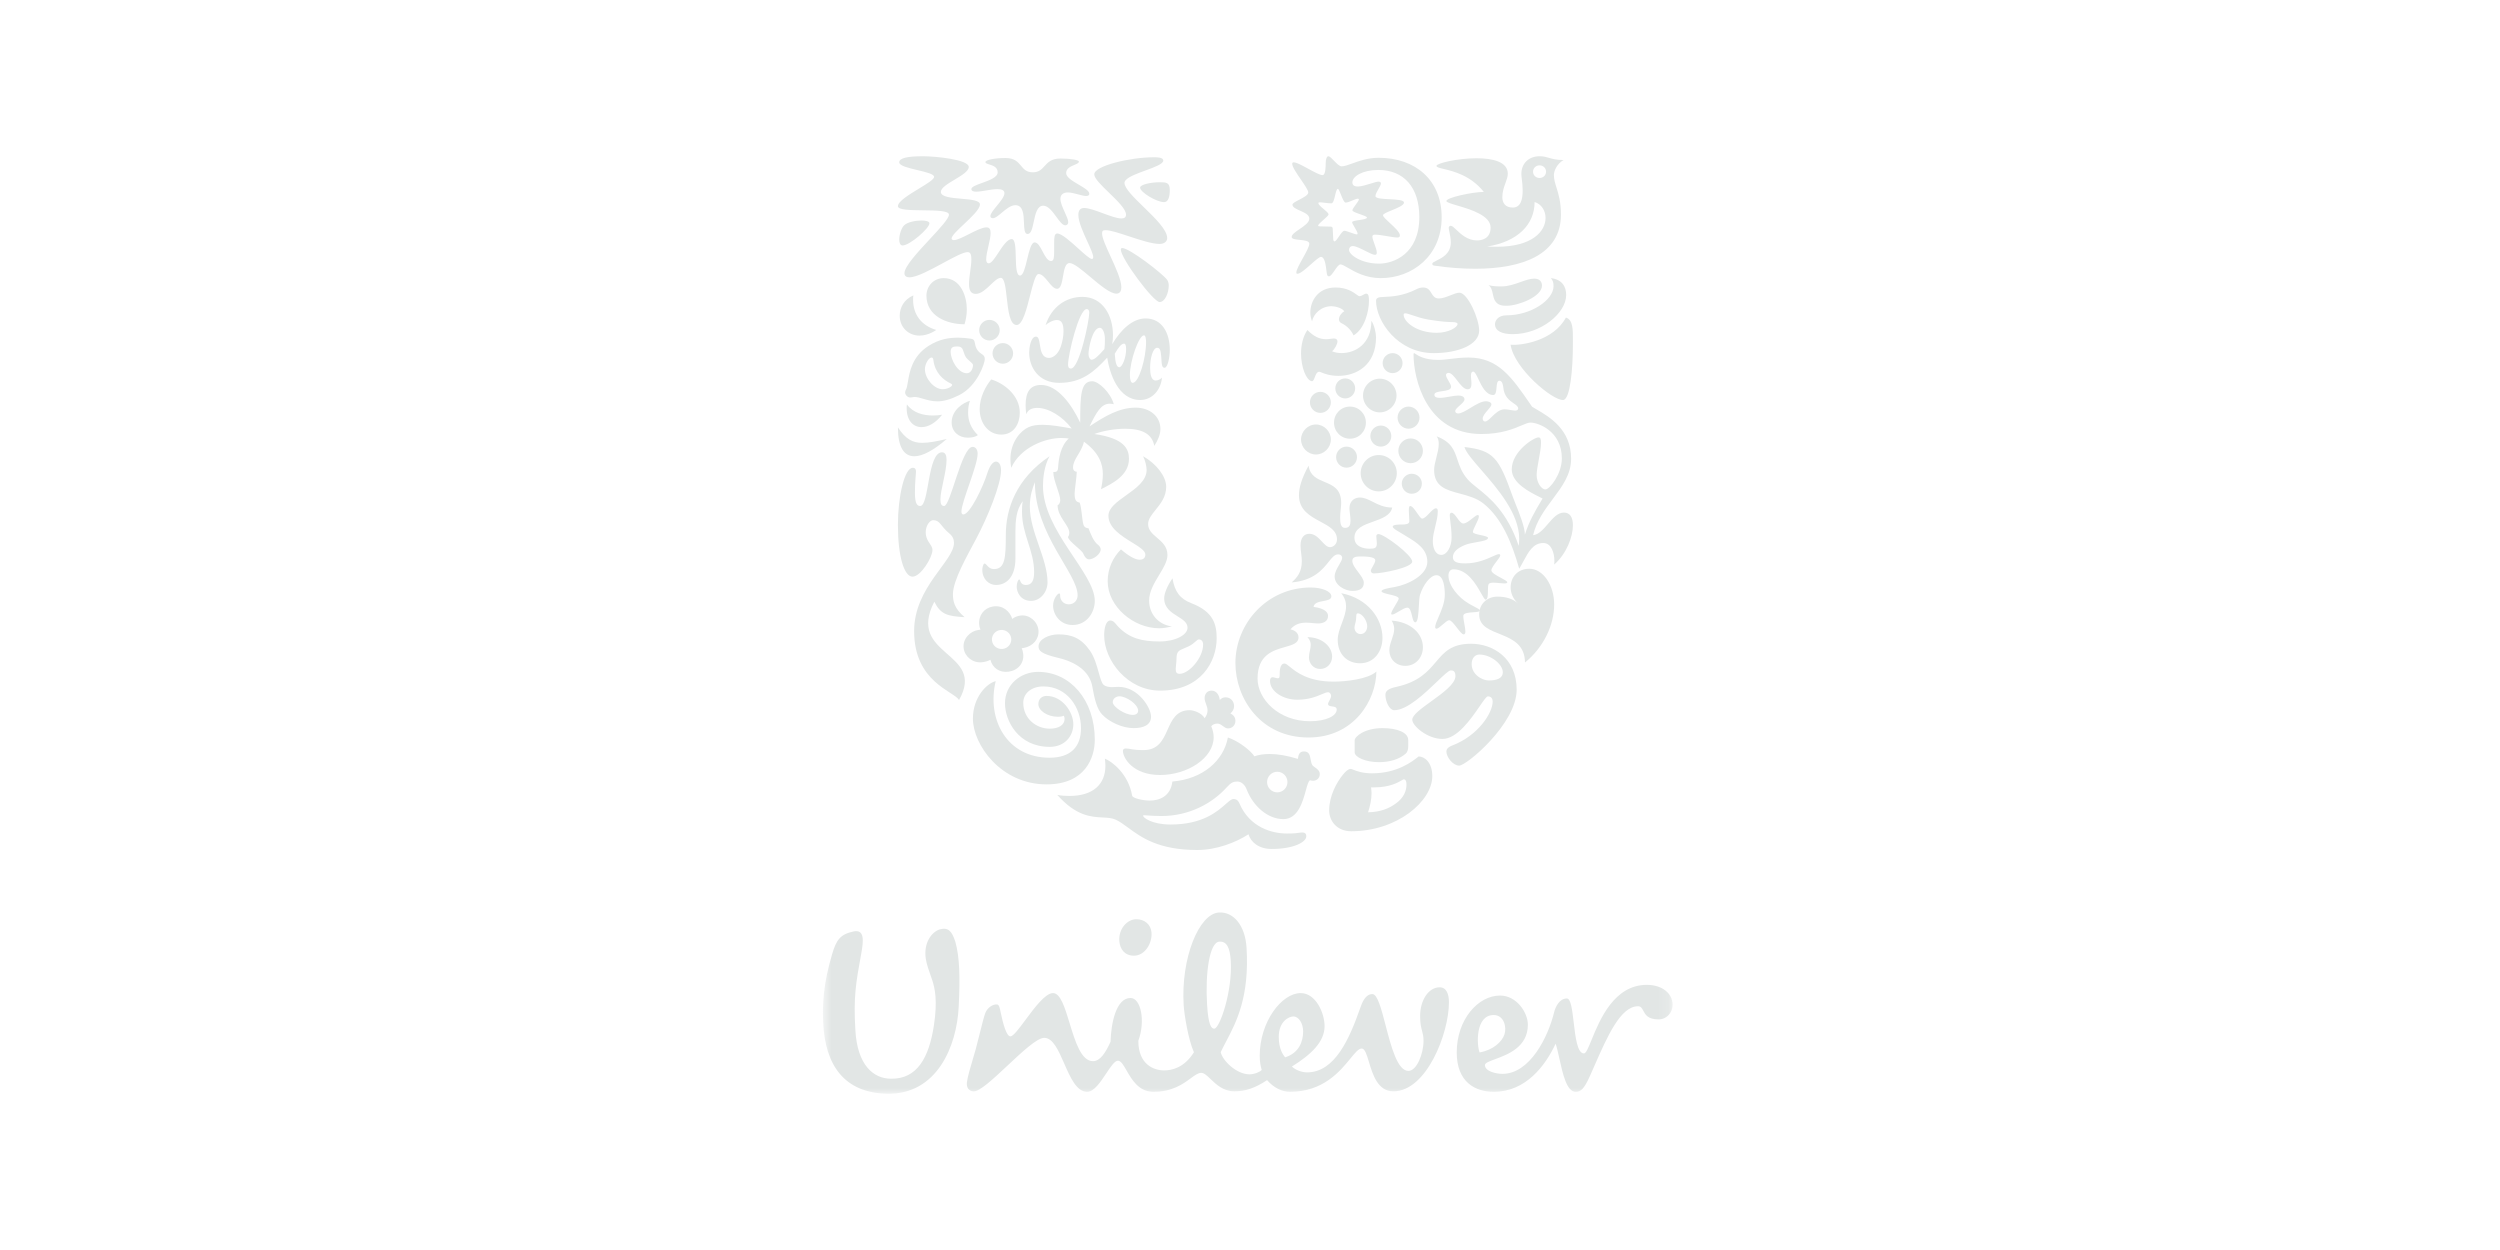 <svg width="224" height="112" viewBox="0 0 224 112" fill="none" xmlns="http://www.w3.org/2000/svg">
<mask id="mask0_20_2406" style="mask-type:luminance" maskUnits="userSpaceOnUse" x="73" y="14" width="77" height="84">
<rect x="73.733" y="14" width="76.133" height="84" fill="white"/>
</mask>
<g mask="url(#mask0_20_2406)">
<path fill-rule="evenodd" clip-rule="evenodd" d="M106.976 94.282C106.09 95.698 104.964 95.909 104.309 95.909C103.39 95.909 101.993 95.386 101.995 93.253C102.652 91.464 102.215 89.419 101.297 89.419C99.987 89.419 99.55 91.723 99.506 93.337C99.07 94.299 98.588 95.081 97.931 95.081C96.874 95.081 96.335 93.313 95.838 91.68C95.412 90.28 95.017 88.98 94.35 88.98C93.665 88.98 92.694 90.289 91.88 91.386C91.293 92.177 90.788 92.859 90.531 92.859C90.183 92.859 89.876 91.76 89.655 90.683C89.651 90.663 89.647 90.642 89.642 90.622C89.585 90.334 89.522 90.015 89.339 89.998C88.95 89.962 88.465 90.296 88.285 90.763C88.171 91.055 87.999 91.741 87.8 92.541C87.683 93.008 87.557 93.514 87.427 94.003C87.371 94.205 87.293 94.466 87.208 94.753C86.972 95.549 86.679 96.539 86.634 96.982C86.588 97.418 86.772 97.744 87.209 97.789C87.745 97.844 88.993 96.675 90.272 95.477C91.581 94.249 92.923 92.991 93.564 92.991C94.348 92.991 94.844 94.125 95.355 95.294C95.9 96.54 96.462 97.826 97.41 97.826C98.025 97.826 98.612 96.942 99.124 96.171C99.522 95.572 99.876 95.04 100.162 95.04C100.439 95.04 100.661 95.428 100.939 95.913C101.407 96.73 102.035 97.826 103.35 97.826C105.045 97.826 106.008 97.117 106.69 96.615C107.064 96.34 107.353 96.127 107.632 96.127C107.886 96.127 108.147 96.377 108.467 96.683C108.969 97.164 109.614 97.783 110.601 97.783C111.606 97.783 112.482 97.478 113.529 96.779C114.139 97.478 114.88 97.826 115.582 97.826C118.56 97.826 120.066 95.983 121.002 94.839C121.424 94.323 121.73 93.948 122.003 93.948C122.296 93.948 122.455 94.48 122.655 95.147C122.993 96.272 123.446 97.783 124.846 97.783C127.812 97.783 129.825 92.597 129.825 89.808C129.825 89.069 129.604 88.462 128.993 88.462C127.986 88.462 127.243 89.638 127.243 91.03C127.243 91.72 127.334 92.06 127.417 92.368C127.485 92.624 127.548 92.858 127.548 93.254C127.548 94.427 126.938 95.953 126.193 95.953C125.212 95.953 124.644 93.77 124.148 91.862C123.763 90.383 123.421 89.069 122.963 89.069C122.353 89.069 122.045 89.808 121.871 90.332C120.906 93.078 119.602 96.085 117.11 96.085C116.627 96.085 116.063 95.865 115.755 95.562C117.502 94.473 118.682 93.338 118.682 91.946C118.682 90.767 117.896 88.981 116.542 88.981C114.837 88.981 112.871 91.553 112.871 94.602C112.871 95.17 112.96 95.562 113.048 95.865C112.916 96.041 112.389 96.26 111.954 96.26C110.775 96.26 109.525 95.009 109.376 94.274C109.52 93.965 109.686 93.648 109.864 93.311C110.774 91.581 111.961 89.324 111.691 84.919C111.571 82.917 110.524 81.681 109.214 81.76C107.428 81.87 105.797 85.843 106.057 90.066C106.108 90.892 106.469 93.16 106.976 94.282ZM103.173 83.537C103.111 82.838 102.562 82.363 101.819 82.363C100.99 82.363 100.209 83.23 100.292 84.32C100.345 85.039 100.77 85.63 101.604 85.63C102.562 85.63 103.26 84.541 103.173 83.537ZM83.539 87.852C83.507 87.75 83.459 87.615 83.403 87.459C83.244 87.012 83.025 86.396 82.951 85.909C82.733 84.454 83.496 83.495 84.196 83.275C84.983 83.057 85.29 83.451 85.594 84.366C85.988 85.76 86.032 87.587 85.899 90.202C85.727 93.775 83.935 98.089 79.48 97.999C75.635 97.915 73.934 95.431 73.757 91.642C73.673 89.855 73.801 88.069 74.543 85.543C74.936 84.191 75.288 83.71 76.508 83.451C77.468 83.275 77.382 84.276 77.165 85.457C76.686 88.069 76.464 89.331 76.641 92.294C76.812 95.431 78.257 96.652 79.829 96.652C82.188 96.697 83.236 94.737 83.675 91.902C84.021 89.638 83.76 88.548 83.539 87.852ZM133.836 90.946C134.755 90.946 135.018 92.03 134.799 92.686C134.58 93.338 133.795 94.082 132.572 94.299C132.309 93.644 132.177 90.946 133.836 90.946ZM115.889 91.075C116.365 91.075 116.761 91.685 116.761 92.423C116.761 93.295 116.408 94.343 115.145 94.737C114.966 94.514 114.577 93.996 114.577 92.904C114.577 91.509 115.491 91.075 115.889 91.075ZM109.249 84.373C109.905 84.328 110.201 84.878 110.277 86.096C110.444 88.793 109.289 92.138 108.808 92.167C108.547 92.185 108.268 91.896 108.155 90.024C107.977 87.155 108.379 84.425 109.249 84.373ZM139.254 90.682C138.712 92.922 137.071 96.217 134.622 96.217C134.055 96.217 133.05 95.998 133.05 95.431C133.05 95.24 133.429 95.1 133.948 94.908C135.085 94.489 136.897 93.82 136.897 91.816C136.897 90.728 135.892 89.201 134.406 89.201C132.441 89.201 130.523 91.338 130.523 94.3C130.523 96.956 132.177 97.827 133.837 97.827C136.721 97.827 138.469 95.473 139.385 93.514C139.504 93.868 139.609 94.345 139.721 94.853L139.721 94.853C140.025 96.226 140.378 97.827 141.178 97.827C141.613 97.827 141.921 97.609 142.446 96.434C142.583 96.128 142.72 95.817 142.857 95.505L142.857 95.504C144.025 92.846 145.205 90.159 146.77 90.159C147.026 90.159 147.121 90.34 147.237 90.561C147.418 90.902 147.648 91.338 148.603 91.338C149.344 91.338 149.867 90.728 149.867 90.028C149.867 89.025 148.951 88.243 147.555 88.243C144.62 88.243 143.338 91.379 142.605 93.17C142.313 93.886 142.108 94.387 141.921 94.387C141.33 94.387 141.16 92.947 141.005 91.624C140.873 90.501 140.751 89.463 140.39 89.463C139.69 89.463 139.347 90.293 139.254 90.682Z" fill="#E2E6E5"/>
</g>
<path fill-rule="evenodd" clip-rule="evenodd" d="M135.54 29.94C138.04 29.94 140.33 28.072 140.33 26.429C140.33 25.662 139.944 25.033 138.957 24.92C139.125 25.123 139.197 25.28 139.197 25.64C139.197 26.879 137.18 28.253 134.987 28.253C134.192 28.253 133.951 28.77 133.951 29.04C133.951 29.671 134.602 29.94 135.54 29.94ZM135.011 27.396C134.674 27.396 134.192 27.396 133.927 26.902C133.844 26.747 133.803 26.557 133.762 26.365C133.695 26.051 133.627 25.731 133.373 25.55C133.783 25.662 134.215 25.662 134.552 25.662C135.136 25.662 135.707 25.46 136.233 25.273C136.683 25.113 137.101 24.965 137.468 24.965C137.992 24.965 138.161 25.28 138.161 25.594C138.162 26.586 136.023 27.396 135.011 27.396ZM140.063 35.839C139.125 35.907 135.662 33.024 135.348 30.886C136.288 30.976 139.196 30.549 140.305 28.454C140.942 28.66 140.938 29.483 140.932 30.566C140.932 30.67 140.931 30.777 140.931 30.886C140.931 33.047 140.691 35.789 140.063 35.839Z" fill="#E2E6E5"/>
<path d="M82.453 45.336C83.262 45.336 83.095 40.526 84.405 40.526C84.715 40.526 84.811 40.827 84.811 41.197C84.811 42.283 84.262 43.879 84.262 44.757C84.262 45.197 84.382 45.336 84.596 45.336C85.168 45.336 86.168 40.04 87.144 40.04C87.454 40.04 87.596 40.341 87.596 40.642C87.596 41.751 86.145 44.942 86.145 45.843C86.145 45.982 86.191 46.097 86.311 46.097C86.907 46.097 88.097 43.601 88.478 42.353C88.692 41.705 88.978 41.357 89.24 41.357C89.478 41.357 89.693 41.612 89.693 42.145C89.693 43.393 88.502 46.329 87.454 48.295C86.645 49.821 85.383 52.016 85.383 53.241C85.383 53.866 85.5 54.513 86.429 55.299C84.905 55.207 84.286 55.069 83.715 53.913C81.167 58.837 88.406 58.352 85.93 62.72C85.477 61.936 81.906 61.126 81.906 56.548C81.906 52.595 85.477 50.283 85.477 48.642C85.477 48.319 85.359 48.041 85.049 47.787C84.262 47.138 84.238 46.608 83.619 46.608C83.168 46.608 82.618 47.624 83.19 48.526C83.382 48.827 83.548 49.012 83.548 49.289C83.548 49.936 82.5 51.669 81.762 51.669C81.023 51.669 80.453 49.892 80.453 47.023C80.453 44.479 81.047 41.914 81.786 41.914C82 41.914 82.071 42.052 82.071 42.238C82.071 42.538 81.977 43.139 81.977 44.156C81.977 45.242 82.239 45.336 82.453 45.336" fill="#E2E6E5"/>
<path d="M89.238 52.414C90.19 52.414 90.982 51.677 90.982 50.042V47.62C90.982 46.694 91.051 45.651 91.64 44.913C91.572 45.223 91.572 45.555 91.572 45.864C91.572 47.905 92.658 49.306 92.658 51.276C92.658 52.011 92.454 52.415 91.912 52.415C91.39 52.415 91.436 51.916 91.322 51.916C91.232 51.916 91.096 52.224 91.096 52.557C91.096 53.056 91.435 53.839 92.386 53.839C93.203 53.839 93.858 53.056 93.858 52.177C93.858 50.043 92.273 47.668 92.273 45.39C92.273 44.392 92.522 43.728 92.726 43.205C92.726 47.929 96.554 51.371 96.554 53.34C96.554 53.791 96.237 54.148 95.761 54.148C95.24 54.148 94.99 53.72 94.99 53.387C94.99 53.221 94.968 53.174 94.9 53.174C94.765 53.174 94.357 53.649 94.357 54.267C94.357 55.049 94.968 56 96.101 56C97.391 56 98.093 54.859 98.093 53.839C98.093 51.347 93.45 47.573 93.45 43.538C93.45 42.849 93.562 41.734 94.039 40.88C91.049 42.896 90.121 45.58 90.121 47.929C90.121 49.971 90.053 50.99 89.056 50.99C88.535 50.99 88.399 50.493 88.218 50.493C88.082 50.493 88.013 50.92 88.013 51.038C88.015 51.916 88.627 52.414 89.238 52.414" fill="#E2E6E5"/>
<path fill-rule="evenodd" clip-rule="evenodd" d="M124.067 26.601C123.758 26.615 123.541 26.625 123.439 26.694L123.439 26.695C123.367 26.743 123.294 26.793 123.293 26.94C123.293 28.786 125.236 31.64 128.46 31.64C130.669 31.64 132.533 30.877 132.533 29.622C132.533 28.539 131.49 26.226 130.767 26.226C130.552 26.226 130.268 26.339 129.965 26.459C129.617 26.596 129.245 26.743 128.922 26.743C128.542 26.743 128.4 26.508 128.255 26.268C128.103 26.017 127.948 25.76 127.513 25.76C127.319 25.76 127.101 25.809 126.883 25.93C125.698 26.524 124.694 26.571 124.067 26.601ZM130.597 29.031C130.597 29.327 129.796 29.819 128.728 29.819C126.931 29.819 125.765 28.835 125.765 28.195C125.765 28.121 125.814 28.072 125.911 28.072C126.036 28.072 126.251 28.145 126.536 28.241C126.914 28.369 127.417 28.54 127.999 28.638C129.189 28.835 129.82 28.859 130.135 28.859C130.451 28.859 130.597 28.934 130.597 29.031Z" fill="#E2E6E5"/>
<path d="M89.215 61.029C88.433 61.219 87.173 62.447 87.173 64.389C87.173 66.706 89.666 70.28 93.773 70.28C97.238 70.28 98.093 67.89 98.093 66.28C98.093 62.709 95.887 60.2 93.015 60.2C91.447 60.2 90.046 61.336 90.046 63.015C90.046 64.578 91.234 66.919 94.058 66.919C95.387 66.919 96.17 65.972 96.17 64.887C96.17 63.821 95.197 62.355 93.772 62.355C93.345 62.355 93.037 62.636 93.037 63.088C93.037 63.654 93.819 64.223 94.794 64.223C95.03 64.223 95.221 64.176 95.316 64.128C95.363 64.201 95.387 64.318 95.387 64.413C95.387 64.957 94.865 65.289 94.058 65.289C92.847 65.289 91.684 64.39 91.684 62.968C91.684 62.118 92.42 61.504 93.488 61.504C95.6 61.504 96.858 63.372 96.858 65.242C96.858 66.92 95.934 67.892 94.034 67.892C90.235 67.891 88.385 64.484 89.215 61.029" fill="#E2E6E5"/>
<path fill-rule="evenodd" clip-rule="evenodd" d="M116.392 74.618C116.229 74.645 116 74.683 115.299 74.683C114.021 74.683 111.979 74.175 111.042 71.962C110.882 71.592 110.611 71.592 110.518 71.592C110.336 71.592 110.127 71.778 109.827 72.043C109.074 72.709 107.754 73.877 104.884 73.877C103.195 73.877 102.42 73.253 102.42 73.091C102.42 73.069 102.42 73.045 102.512 73.045C102.562 73.045 102.656 73.052 102.786 73.062C103.072 73.083 103.53 73.116 104.064 73.116C106.596 73.116 108.649 71.94 109.881 70.58C110.313 70.096 110.519 70.026 110.883 70.026C111.203 70.026 111.545 70.303 111.704 70.742C112.276 72.216 113.576 73.393 114.989 73.393C116.298 73.393 116.724 71.843 117.007 70.809C117.139 70.331 117.24 69.963 117.384 69.912C117.453 69.934 117.567 69.957 117.659 69.957C117.886 69.957 118.253 69.796 118.253 69.356C118.253 69.062 118.022 68.899 117.824 68.76C117.711 68.68 117.61 68.609 117.568 68.525C117.495 68.386 117.464 68.214 117.433 68.044C117.368 67.681 117.304 67.328 116.838 67.328C116.392 67.328 116.338 67.68 116.293 67.975C116.292 67.983 116.291 67.99 116.29 67.997C115.31 67.697 114.488 67.558 113.758 67.558C113.233 67.558 112.778 67.627 112.39 67.766C112.116 67.303 110.998 66.403 110.019 66.08C109.631 68.159 107.782 69.796 105.045 70.026C104.885 71.385 103.836 71.732 103.014 71.732C102.421 71.732 101.486 71.525 101.441 71.294C101.099 69.334 99.638 68.228 98.998 67.974C99.021 68.181 99.044 68.409 99.044 68.618C99.044 70.28 97.926 71.316 95.829 71.316C95.487 71.316 95.053 71.294 94.733 71.224C96.422 73.127 97.771 73.195 98.811 73.247C99.246 73.269 99.628 73.289 99.958 73.439C100.331 73.609 100.687 73.871 101.088 74.166C102.254 75.023 103.801 76.16 107.28 76.16C108.991 76.16 110.724 75.491 111.865 74.753C112.069 75.445 112.777 76.068 113.94 76.068C115.925 76.068 117.043 75.445 117.043 74.937C117.043 74.799 117.02 74.591 116.678 74.591C116.556 74.591 116.484 74.603 116.392 74.618ZM114.443 70.996C113.941 70.996 113.53 70.581 113.53 70.073C113.53 69.564 113.941 69.149 114.443 69.149C114.945 69.149 115.356 69.564 115.356 70.073C115.356 70.581 114.945 70.996 114.443 70.996Z" fill="#E2E6E5"/>
<path fill-rule="evenodd" clip-rule="evenodd" d="M128.776 61.057C129.359 60.499 129.805 60.071 129.978 60.071C130.169 60.071 130.407 60.093 130.408 60.577C130.408 61.275 129.272 62.094 128.231 62.845C127.351 63.479 126.539 64.064 126.539 64.486C126.539 65.04 127.9 66.209 129.238 66.209C130.566 66.209 131.8 64.413 132.575 63.286C132.929 62.77 133.187 62.394 133.315 62.394C133.625 62.394 133.744 62.622 133.744 62.852C133.744 63.888 132.433 65.91 130.146 66.785C129.669 66.969 129.597 67.176 129.597 67.337C129.597 67.842 130.193 68.6 130.742 68.6C131.411 68.6 135.893 64.831 135.893 61.796C135.893 58.947 133.743 57.68 131.811 57.68C130.039 57.68 129.395 58.44 128.661 59.306C127.944 60.152 127.14 61.1 125.113 61.543C124.347 61.706 124.133 61.936 124.133 62.258C124.133 62.853 124.492 63.635 124.921 63.635C126.088 63.635 127.676 62.112 128.776 61.057ZM131.86 59.522C131.86 58.9 132.218 58.647 132.552 58.647C133.576 58.647 134.651 59.522 134.652 60.232C134.652 60.785 134.102 60.97 133.409 60.97C133.149 60.97 132.886 60.878 132.719 60.785C132.409 60.648 131.86 60.21 131.86 59.522Z" fill="#E2E6E5"/>
<path fill-rule="evenodd" clip-rule="evenodd" d="M86.42 29.054C86.535 28.684 86.627 28.224 86.627 27.714C86.627 26.606 86.119 24.92 84.553 24.92C83.656 24.92 83.009 25.636 83.009 26.491C83.009 28.316 84.83 29.054 86.42 29.054ZM83.886 29.563C83.886 29.563 83.218 30.07 82.389 30.07C81.399 30.07 80.615 29.331 80.615 28.292C80.615 27.575 80.984 26.837 81.836 26.467C81.813 26.606 81.813 26.721 81.813 26.86C81.812 28.177 82.55 29.169 83.886 29.563ZM88.816 33.998C88.309 34.597 87.779 35.614 87.779 36.653C87.779 37.9 88.54 38.939 89.715 38.939C90.843 38.939 91.373 37.969 91.373 36.977C91.373 35.429 89.968 34.343 88.816 33.998ZM81.099 35.175C81.099 35.083 81.124 34.992 81.168 34.921C81.254 34.78 81.295 34.527 81.348 34.208C81.495 33.325 81.726 31.934 83.193 30.995C84.205 30.349 85.106 30.255 85.865 30.255C86.049 30.255 86.234 30.263 86.372 30.278C86.457 30.288 86.538 30.295 86.614 30.303L86.614 30.303L86.614 30.303C86.913 30.332 87.14 30.354 87.225 30.439C87.31 30.525 87.333 30.646 87.361 30.789C87.394 30.962 87.433 31.167 87.594 31.387C87.713 31.55 87.841 31.638 87.952 31.714C88.115 31.825 88.239 31.911 88.239 32.172C88.239 32.519 87.594 34.575 85.935 35.407C85.152 35.798 84.529 35.961 84 35.961C83.497 35.961 83.08 35.837 82.713 35.729C82.426 35.644 82.17 35.568 81.927 35.568C81.889 35.568 81.847 35.576 81.797 35.586C81.728 35.599 81.643 35.614 81.535 35.614C81.329 35.614 81.099 35.384 81.099 35.175ZM86.581 32.057C86.647 32.147 86.761 32.245 86.872 32.341C87.029 32.478 87.181 32.609 87.181 32.704C87.181 33.026 86.996 33.443 86.628 33.443C85.821 33.443 85.177 32.219 85.177 31.525C85.177 31.087 85.43 31.041 85.775 31.041C85.936 31.041 86.006 31.064 86.121 31.134C86.229 31.194 86.281 31.35 86.342 31.534C86.397 31.701 86.46 31.892 86.581 32.057ZM82.872 33.073C82.872 33.929 83.701 34.875 84.461 34.875C84.876 34.875 85.314 34.644 85.314 34.481C85.314 34.442 85.279 34.419 85.225 34.383L85.199 34.367C84.507 34.044 83.769 33.397 83.632 32.266C83.609 32.103 83.563 32.033 83.471 32.033C83.217 32.033 82.872 32.612 82.872 33.073ZM81.928 40.88C80.984 40.88 80.453 40.048 80.453 38.293C81.145 39.355 81.789 39.679 82.619 39.679C83.24 39.679 83.932 39.54 84.83 39.332C83.656 40.348 82.665 40.88 81.928 40.88ZM81.26 36.237C81.238 36.353 81.238 36.468 81.238 36.583C81.238 37.669 81.812 38.27 82.573 38.27C83.147 38.27 83.817 37.923 84.414 37.16C84.162 37.206 83.862 37.229 83.585 37.229C82.734 37.229 81.812 36.999 81.26 36.237ZM85.268 37.853C85.268 36.699 86.373 36.052 86.904 35.914C86.811 36.191 86.742 36.491 86.742 36.977C86.742 37.669 86.973 38.362 87.618 38.986C87.433 39.124 87.134 39.217 86.719 39.217C85.912 39.217 85.268 38.684 85.268 37.853ZM87.733 29.585C87.733 30.093 88.147 30.51 88.654 30.51C89.161 30.51 89.576 30.094 89.576 29.585C89.576 29.078 89.161 28.661 88.654 28.661C88.147 28.661 87.733 29.078 87.733 29.585ZM89.854 32.589C89.346 32.589 88.93 32.172 88.93 31.664C88.93 31.157 89.345 30.741 89.854 30.741C90.36 30.741 90.775 31.157 90.775 31.664C90.775 32.172 90.36 32.589 89.854 32.589Z" fill="#E2E6E5"/>
<path fill-rule="evenodd" clip-rule="evenodd" d="M124.777 33.433C124.284 33.433 123.885 33.032 123.885 32.538C123.885 32.041 124.284 31.64 124.777 31.64C125.27 31.64 125.669 32.041 125.669 32.538C125.669 33.032 125.27 33.433 124.777 33.433ZM119.645 34.802C119.645 35.298 120.044 35.7 120.531 35.7C121.023 35.7 121.422 35.298 121.422 34.802C121.422 34.307 121.023 33.906 120.531 33.906C120.044 33.906 119.645 34.307 119.645 34.802ZM118.306 36.996C117.792 36.996 117.369 36.571 117.369 36.052C117.369 35.534 117.792 35.109 118.306 35.109C118.823 35.109 119.246 35.534 119.246 36.052C119.246 36.571 118.823 36.996 118.306 36.996ZM126.483 42.447C126.02 42.447 125.598 42.848 125.598 43.319C125.598 43.862 126.02 44.24 126.483 44.24C126.999 44.24 127.399 43.862 127.399 43.319C127.399 42.848 127 42.447 126.483 42.447ZM116.573 39.379C116.573 40.111 117.181 40.723 117.909 40.723C118.634 40.723 119.246 40.111 119.246 39.379C119.246 38.648 118.634 38.034 117.909 38.034C117.181 38.034 116.573 38.648 116.573 39.379ZM120.953 39.308C120.16 39.308 119.527 38.672 119.527 37.869C119.527 37.067 120.16 36.43 120.953 36.43C121.749 36.43 122.385 37.067 122.385 37.869C122.385 38.672 121.749 39.308 120.953 39.308ZM122.126 35.44C122.126 36.265 122.806 36.949 123.627 36.949C124.449 36.949 125.129 36.265 125.129 35.44C125.129 34.613 124.449 33.93 123.627 33.93C122.806 33.93 122.126 34.613 122.126 35.44ZM120.648 41.904C120.137 41.904 119.714 41.48 119.714 40.96C119.714 40.441 120.137 40.017 120.648 40.017C121.164 40.017 121.587 40.441 121.587 40.96C121.587 41.48 121.164 41.904 120.648 41.904ZM122.783 39.072C122.783 39.592 123.205 40.017 123.722 40.017C124.238 40.017 124.66 39.592 124.66 39.072C124.66 38.554 124.238 38.129 123.722 38.129C123.205 38.129 122.783 38.554 122.783 39.072ZM123.534 44.028C122.642 44.028 121.916 43.296 121.916 42.399C121.916 41.503 122.642 40.771 123.534 40.771C124.425 40.771 125.154 41.503 125.154 42.399C125.154 43.296 124.425 44.028 123.534 44.028ZM125.292 40.393C125.292 41.007 125.786 41.503 126.391 41.503C127.001 41.503 127.493 41.007 127.493 40.393C127.493 39.78 127.001 39.285 126.391 39.285C125.786 39.285 125.292 39.78 125.292 40.393ZM126.202 38.412C125.669 38.412 125.222 37.964 125.222 37.42C125.222 36.878 125.669 36.43 126.202 36.43C126.742 36.43 127.188 36.878 127.188 37.42C127.188 37.964 126.742 38.412 126.202 38.412Z" fill="#E2E6E5"/>
<path fill-rule="evenodd" clip-rule="evenodd" d="M125.955 67.522C126.135 67.361 126.177 67.103 126.177 66.846V66.31C126.177 65.634 125.203 65.24 123.869 65.24C122.245 65.24 121.378 66.007 121.378 66.334V67.404C121.378 67.848 122.357 68.29 123.558 68.29C124.514 68.29 125.381 68.034 125.955 67.522ZM127.11 67.778C126.532 68.244 125.181 69.29 122.934 69.29C122.068 69.29 121.549 69.084 121.26 68.969C121.149 68.925 121.072 68.894 121.023 68.894C120.8 68.894 120.556 69.126 120.311 69.43C119.783 70.083 119.093 71.294 119.093 72.62C119.093 73.55 119.783 74.48 121.067 74.48C125.225 74.48 128.333 71.757 128.333 69.547C128.333 68.29 127.622 67.778 127.11 67.778ZM126.02 70.316C126.02 69.896 125.888 69.827 125.776 69.827C125.749 69.827 125.693 69.859 125.606 69.911C125.282 70.101 124.519 70.549 123.135 70.549H122.846C122.851 70.592 122.856 70.633 122.86 70.672C122.877 70.819 122.89 70.937 122.89 71.085C122.89 71.641 122.757 72.224 122.579 72.781C123.69 72.76 124.447 72.434 125.002 72.037C125.799 71.502 126.02 70.827 126.02 70.316Z" fill="#E2E6E5"/>
<path fill-rule="evenodd" clip-rule="evenodd" d="M118.677 43.181C118.021 42.908 117.371 42.639 117.251 41.72C116.62 42.872 116.388 43.702 116.387 44.37C116.387 45.709 117.391 46.246 118.309 46.738C119.083 47.153 119.795 47.534 119.795 48.336C119.795 48.751 119.469 49.026 119.165 49.026C118.914 49.026 118.691 48.787 118.444 48.523C118.139 48.195 117.797 47.828 117.319 47.828C116.853 47.828 116.527 48.174 116.527 48.866C116.527 49.137 116.557 49.372 116.587 49.601C116.615 49.821 116.643 50.036 116.643 50.273C116.643 51.262 116.224 51.747 115.733 52.185C117.706 52.021 118.503 51.023 119.052 50.335C119.355 49.957 119.582 49.672 119.889 49.672C120.169 49.672 120.259 49.857 120.259 49.972C120.259 50.144 120.129 50.365 119.984 50.612C119.798 50.93 119.585 51.292 119.585 51.654C119.585 52.461 120.539 52.946 121.169 52.946C121.917 52.946 122.197 52.669 122.197 52.207C122.197 51.925 121.949 51.598 121.698 51.265C121.436 50.919 121.169 50.566 121.169 50.249C121.169 49.903 121.496 49.857 121.94 49.857C122.875 49.857 123.225 49.995 123.225 50.203C123.225 50.359 123.097 50.583 122.987 50.776C122.902 50.924 122.828 51.055 122.828 51.124C122.828 51.217 122.875 51.378 123.109 51.378C123.879 51.378 126.536 50.848 126.536 50.319C126.536 49.741 124.021 47.851 123.505 47.851C123.389 47.851 123.318 47.943 123.318 48.036C123.318 48.109 123.328 48.201 123.338 48.302C123.351 48.423 123.365 48.556 123.365 48.682C123.365 49.096 123.201 49.165 122.711 49.165C122.174 49.165 121.357 48.982 121.357 48.174C121.357 47.334 122.192 47.037 123.036 46.738C123.813 46.462 124.597 46.184 124.743 45.477C124.01 45.477 123.475 45.205 122.995 44.959C122.602 44.76 122.246 44.578 121.847 44.578C121.496 44.578 120.912 44.762 120.912 45.569C120.912 45.684 120.931 45.841 120.952 46.013C120.978 46.221 121.006 46.45 121.006 46.653C121.006 47.022 120.912 47.298 120.516 47.298C120.122 47.298 120.077 46.86 120.077 46.353C120.077 46.121 120.103 45.87 120.128 45.634C120.149 45.423 120.17 45.224 120.17 45.061C120.17 43.801 119.419 43.489 118.677 43.181ZM129.152 49.718C128.569 49.718 128.38 49.049 128.38 48.474C128.38 48.062 128.49 47.616 128.6 47.167C128.712 46.711 128.824 46.252 128.824 45.822C128.824 45.615 128.776 45.545 128.66 45.545C128.487 45.545 128.275 45.769 128.059 45.996C127.837 46.23 127.612 46.467 127.423 46.467C127.317 46.467 127.16 46.239 126.987 45.987C126.776 45.68 126.541 45.338 126.348 45.338C126.254 45.338 126.231 45.523 126.231 45.754C126.231 45.933 126.245 46.14 126.258 46.324C126.269 46.473 126.278 46.606 126.278 46.699C126.278 46.975 125.932 46.998 125.582 46.998C125.348 46.998 124.788 46.998 124.788 47.183C124.788 47.324 125.075 47.492 125.408 47.686C125.511 47.746 125.618 47.809 125.722 47.874C125.84 47.95 125.967 48.026 126.097 48.105C126.916 48.6 127.889 49.188 127.889 50.341C127.889 51.539 126.138 52.392 124.951 52.599C124.391 52.692 123.784 52.807 123.784 52.969C123.784 53.099 124.128 53.178 124.49 53.262C124.896 53.355 125.325 53.454 125.325 53.637C125.325 53.72 125.188 53.947 125.037 54.198C124.853 54.504 124.648 54.845 124.648 54.997C124.648 55.042 124.695 55.066 124.742 55.066C124.861 55.066 125.086 54.932 125.327 54.789C125.605 54.623 125.906 54.444 126.09 54.444C126.342 54.444 126.431 54.822 126.514 55.172C126.586 55.475 126.653 55.758 126.815 55.758C127.049 55.758 127.091 54.992 127.13 54.294C127.153 53.875 127.175 53.481 127.235 53.291C127.515 52.415 128.147 51.539 128.707 51.539C129.384 51.539 129.455 52.738 129.455 53.291C129.455 53.995 129.146 54.706 128.897 55.278C128.73 55.662 128.591 55.983 128.591 56.196C128.591 56.264 128.637 56.333 128.707 56.333C128.833 56.333 129.042 56.151 129.256 55.965C129.48 55.771 129.708 55.573 129.851 55.573C130.02 55.573 130.285 55.915 130.539 56.243C130.774 56.547 131.001 56.84 131.136 56.84C131.275 56.84 131.299 56.703 131.299 56.587C131.299 56.409 131.255 56.171 131.21 55.925C131.162 55.664 131.112 55.395 131.112 55.181C131.112 54.922 131.586 54.889 131.999 54.86C132.319 54.838 132.602 54.818 132.602 54.698C132.602 54.612 132.35 54.481 132.064 54.334C131.89 54.244 131.704 54.148 131.556 54.051C130.692 53.544 129.781 52.484 129.781 51.562C129.781 51.217 129.968 51.009 130.225 51.009C131.495 51.009 132.263 52.373 132.712 53.169C132.897 53.497 133.027 53.729 133.116 53.729C133.307 53.729 133.313 53.306 133.319 52.92C133.323 52.65 133.327 52.398 133.394 52.322C133.465 52.23 133.628 52.207 133.815 52.207C133.973 52.207 134.156 52.226 134.332 52.244C134.494 52.26 134.649 52.276 134.773 52.276C134.936 52.276 135.03 52.254 135.053 52.184C135.063 52.082 134.787 51.936 134.476 51.77C134.081 51.561 133.629 51.321 133.629 51.102C133.629 50.911 133.869 50.595 134.085 50.311C134.262 50.079 134.422 49.868 134.422 49.764C134.422 49.695 134.376 49.65 134.306 49.65C134.193 49.65 134.004 49.735 133.746 49.852C133.203 50.097 132.357 50.479 131.3 50.479C130.646 50.479 130.178 50.388 130.178 49.926C130.178 49.465 130.577 49.119 131.23 48.843C131.514 48.717 131.929 48.644 132.314 48.576C132.848 48.482 133.327 48.398 133.327 48.197C133.327 48.084 133.004 48.016 132.673 47.945C132.327 47.872 131.972 47.797 131.972 47.667C131.972 47.523 132.097 47.271 132.226 47.011C132.365 46.73 132.509 46.439 132.509 46.26C132.509 46.237 132.487 46.144 132.416 46.144C132.304 46.144 132.121 46.291 131.915 46.455C131.651 46.666 131.35 46.906 131.114 46.906C130.921 46.906 130.741 46.656 130.564 46.41C130.397 46.178 130.232 45.949 130.062 45.938C129.969 45.938 129.899 46.007 129.899 46.167C129.899 46.311 129.923 46.506 129.953 46.745C130.001 47.123 130.062 47.61 130.062 48.174C130.062 48.982 129.642 49.718 129.152 49.718Z" fill="#E2E6E5"/>
<path fill-rule="evenodd" clip-rule="evenodd" d="M117.692 54.377C118.742 54.517 118.993 54.887 118.993 55.189C118.993 55.699 118.536 55.861 118.102 55.861C117.951 55.861 117.789 55.845 117.619 55.828L117.619 55.828C117.432 55.81 117.234 55.791 117.031 55.791C116.528 55.791 116.028 55.907 115.618 56.394C115.914 56.44 116.347 56.65 116.347 57.114C116.347 57.63 115.806 57.783 115.139 57.973C114.069 58.276 112.677 58.671 112.677 60.798C112.677 62.628 114.547 64.622 117.373 64.622C118.834 64.622 119.769 64.136 119.769 63.578C119.769 63.349 119.558 63.321 119.357 63.294C119.171 63.269 118.994 63.245 118.994 63.068C118.994 62.996 119.048 62.897 119.107 62.786C119.183 62.647 119.267 62.49 119.267 62.347C119.267 62.236 119.176 62.025 118.994 62.025C118.854 62.025 118.673 62.102 118.433 62.204C117.965 62.402 117.274 62.696 116.233 62.696C115.002 62.696 113.793 61.979 113.793 61.005C113.793 60.797 113.885 60.68 114.021 60.68C114.087 60.68 114.164 60.702 114.243 60.724L114.243 60.724L114.243 60.724C114.328 60.748 114.417 60.774 114.5 60.774C114.638 60.774 114.66 60.68 114.66 60.426C114.66 60.171 114.66 59.452 115.092 59.452C115.21 59.452 115.356 59.571 115.569 59.744C116.142 60.212 117.2 61.074 119.495 61.074C120.54 61.074 122.57 60.867 123.324 60.171C123.301 62.72 121.338 66.08 117.236 66.08C112.973 66.08 110.693 62.604 110.693 59.405C110.693 55.861 113.542 52.64 117.441 52.64C118.443 52.64 119.289 52.987 119.289 53.428C119.289 53.719 118.944 53.783 118.574 53.852C118.177 53.926 117.751 54.006 117.692 54.377ZM124.692 55.607C124.851 55.861 124.92 56.116 124.92 56.347C124.92 56.669 124.813 56.98 124.706 57.293L124.706 57.293C124.596 57.611 124.486 57.933 124.486 58.272C124.486 59.036 125.057 59.661 125.919 59.661C126.854 59.661 127.493 58.898 127.493 57.993C127.493 56.765 126.398 55.723 124.692 55.607ZM117.441 57.785C117.441 57.553 117.371 57.32 117.144 57.09C118.465 57.09 119.358 57.947 119.358 58.828C119.358 59.428 118.924 59.939 118.284 59.939C117.692 59.939 117.281 59.452 117.281 58.898C117.281 58.694 117.324 58.497 117.365 58.306C117.403 58.127 117.441 57.953 117.441 57.785ZM120.174 53.15C122.57 53.613 123.87 55.444 123.87 57.16C123.87 58.342 123.141 59.429 121.863 59.429C120.699 59.429 119.859 58.619 119.859 57.321C119.859 56.838 120.044 56.343 120.229 55.844L120.229 55.844C120.418 55.34 120.607 54.833 120.607 54.331C120.607 53.938 120.493 53.544 120.174 53.15ZM121.908 56.812C121.589 56.812 121.361 56.556 121.361 56.232C121.361 56.132 121.393 56.006 121.427 55.875C121.456 55.761 121.487 55.644 121.498 55.537C121.511 55.446 121.515 55.357 121.518 55.278C121.524 55.093 121.529 54.958 121.657 54.958C122.068 54.958 122.502 55.63 122.502 56.116C122.502 56.487 122.273 56.812 121.908 56.812Z" fill="#E2E6E5"/>
<path fill-rule="evenodd" clip-rule="evenodd" d="M104.813 31.348C104.813 29.858 104.136 28.532 102.642 28.532C101.489 28.532 100.425 29.532 99.655 30.836C99.701 30.579 99.723 30.3 99.723 30.045C99.723 28.229 98.774 26.6 96.985 26.6C95.539 26.6 94.227 27.461 93.683 29.136C93.842 28.973 94.317 28.672 94.702 28.672C95.155 28.672 95.29 29.066 95.29 29.695C95.29 30.115 95.2 30.602 95.042 31.069C94.769 31.835 94.273 32.069 94.001 32.069C93.354 32.069 93.254 31.419 93.171 30.878C93.111 30.492 93.06 30.161 92.825 30.161C92.349 30.161 92.213 31.185 92.213 31.581C92.213 32.907 93.051 34.304 94.905 34.304C96.897 34.304 98.005 33.349 99.204 32.046C99.429 33.442 100.176 35.84 102.167 35.84C103.252 35.84 104.022 34.908 104.113 33.838C103.977 33.977 103.773 34.094 103.546 34.094C103.14 34.094 103.05 33.489 103.05 32.954C103.05 32.092 103.298 31.162 103.682 31.162C103.886 31.162 104 31.301 104.045 31.929C104.054 32.028 104.06 32.129 104.065 32.227C104.086 32.613 104.105 32.954 104.339 32.954C104.634 32.954 104.813 31.999 104.813 31.348ZM95.947 33.024C96.716 33.024 97.597 28.741 97.597 28.019C97.597 27.833 97.53 27.693 97.372 27.693C96.67 27.693 95.698 31.767 95.698 32.675C95.697 32.838 95.742 33.024 95.947 33.024ZM101.489 34.304C102.054 34.304 102.687 32.069 102.687 30.672C102.687 30.369 102.642 30.045 102.505 30.045C102.03 30.045 101.238 32.349 101.238 33.605C101.239 34.094 101.353 34.304 101.489 34.304ZM98.955 31.278C98.365 31.951 98.048 32.232 97.799 32.232C97.665 32.232 97.53 31.999 97.529 31.721C97.529 31.232 97.868 29.369 98.548 29.369C98.818 29.369 98.999 29.882 98.999 30.347C98.999 30.696 98.999 30.976 98.955 31.278ZM100.9 31.278C100.9 30.882 100.809 30.789 100.719 30.789C100.492 30.789 100.244 31.069 99.882 31.697C99.927 32.535 100.063 32.907 100.289 32.907C100.538 32.907 100.9 32.092 100.9 31.278Z" fill="#E2E6E5"/>
<path d="M97.861 34.16C96.835 34.16 96.787 35.392 96.787 37.872C96.022 36.242 94.758 34.492 93.278 34.492C92.275 34.492 91.894 35.154 91.894 36.312C91.894 36.548 91.917 36.904 91.965 37.115C92.085 36.714 92.467 36.548 92.944 36.548C93.972 36.548 95.213 37.328 96.024 38.393C95.094 38.228 94.186 38.062 93.423 38.062C92.944 38.062 92.515 38.109 92.157 38.275C91.464 38.581 90.533 39.599 90.533 41.136C90.533 41.372 90.558 41.632 90.606 41.915C91.441 40.071 93.661 39.243 95.094 39.243C95.381 39.243 95.594 39.267 95.762 39.291C95.022 39.952 94.855 41.111 94.806 41.891C94.784 42.27 94.639 42.294 94.376 42.294C94.376 43.073 94.998 44.233 94.998 44.823C94.998 45.036 94.879 45.225 94.76 45.273C94.76 46.313 95.809 47.07 95.809 47.731C95.809 47.897 95.762 48.039 95.689 48.11C95.762 48.536 96.917 49.252 97.066 49.611C97.25 50.047 97.457 50.12 97.576 50.12C97.982 50.12 98.625 49.647 98.625 49.221C98.625 49.079 98.506 48.914 98.412 48.842C97.957 48.512 97.718 47.803 97.527 47.331C97.359 47.331 97.144 47.261 97.068 46.982C96.937 46.492 96.931 45.581 96.74 45.036C96.429 44.965 96.286 44.847 96.286 44.209C96.286 43.901 96.477 42.695 96.477 42.269C96.335 42.269 96.144 42.174 96.144 41.891C96.144 41.135 96.908 40.544 97.122 39.575C98.483 40.567 98.816 41.583 98.816 42.483C98.816 42.954 98.745 43.404 98.649 43.831C99.652 43.333 101.156 42.6 101.156 41.111C101.156 40.235 100.75 39.267 98.052 38.888C98.888 38.581 99.939 38.416 100.822 38.416C102.351 38.416 103.233 38.888 103.424 39.952C103.734 39.479 103.973 38.935 103.973 38.439C103.973 37.28 102.994 36.525 101.753 36.525C100.296 36.525 99.007 37.28 97.622 38.203C98.245 36.927 98.672 36.17 99.437 36.17C99.556 36.17 99.676 36.194 99.795 36.218C99.509 35.178 98.435 34.16 97.861 34.16" fill="#E2E6E5"/>
<path d="M137.029 50.96C138.265 50.96 139.253 52.435 139.253 54.162C139.253 56 138.314 57.999 136.639 59.36C136.614 56.296 132.533 57.272 132.533 55.048C132.533 54.094 133.276 53.458 134.166 53.458C134.957 53.458 135.575 53.662 136.02 54.072C135.575 53.685 135.353 53.14 135.353 52.618C135.353 51.754 135.946 50.96 137.029 50.96" fill="#E2E6E5"/>
<path fill-rule="evenodd" clip-rule="evenodd" d="M119.312 27.435C119.617 27.435 120.271 27.595 120.446 27.894C120.187 28.031 119.968 28.353 119.969 28.606C119.969 28.744 120.034 28.881 120.187 28.95C120.753 29.224 121.103 29.661 121.279 30.051C122.264 29.477 122.659 27.894 122.659 26.976C122.659 26.7 122.659 26.31 122.418 26.31C122.335 26.31 122.242 26.361 122.145 26.415C122.035 26.476 121.92 26.54 121.805 26.54C121.751 26.54 121.67 26.481 121.554 26.397C121.244 26.172 120.678 25.76 119.663 25.76C118.062 25.76 117.405 26.999 117.405 28.009C117.405 28.284 117.471 28.559 117.558 28.789C117.689 28.146 118.346 27.435 119.312 27.435ZM118.828 30.395C118.214 30.395 117.712 30.143 117.142 29.569C116.749 30.143 116.574 30.923 116.573 31.658C116.573 32.897 117.032 34.068 117.536 34.159C117.666 34.17 117.732 33.993 117.805 33.799C117.892 33.567 117.988 33.309 118.213 33.309C118.248 33.309 118.31 33.334 118.401 33.372C118.658 33.477 119.148 33.677 119.924 33.677C121.54 33.677 123.293 32.714 123.293 30.212C123.293 29.868 123.14 29.11 122.876 28.744C122.876 30.808 121.452 31.635 120.209 31.635C119.902 31.635 119.617 31.589 119.355 31.475C119.617 31.245 119.836 30.831 119.836 30.578C119.836 30.418 119.706 30.327 119.509 30.327C119.441 30.327 119.347 30.34 119.242 30.355C119.11 30.374 118.962 30.395 118.828 30.395Z" fill="#E2E6E5"/>
<path fill-rule="evenodd" clip-rule="evenodd" d="M102.48 18.556C103.495 19.542 104.58 20.597 104.58 21.332C104.58 21.629 104.325 21.857 103.901 21.857C103.221 21.857 102.131 21.497 101.129 21.165C100.277 20.884 99.49 20.624 99.072 20.624C98.815 20.624 98.746 20.693 98.746 20.921C98.746 21.319 99.109 22.11 99.501 22.967C99.966 23.979 100.472 25.083 100.472 25.739C100.472 26.059 100.355 26.311 100.029 26.311C99.471 26.311 98.55 25.537 97.688 24.811C96.927 24.172 96.212 23.57 95.83 23.57C95.45 23.57 95.347 24.166 95.247 24.752C95.149 25.319 95.053 25.877 94.71 25.877C94.436 25.877 94.178 25.559 93.916 25.235C93.642 24.897 93.362 24.552 93.053 24.552C92.784 24.552 92.556 25.45 92.302 26.45C91.984 27.705 91.626 29.12 91.093 29.12C90.477 29.12 90.334 27.839 90.206 26.687C90.101 25.748 90.006 24.895 89.671 24.895C89.407 24.895 89.101 25.188 88.765 25.509C88.356 25.9 87.904 26.333 87.429 26.333C86.963 26.333 86.823 25.968 86.823 25.443C86.823 25.103 86.879 24.696 86.933 24.3L86.933 24.3C86.984 23.926 87.033 23.562 87.033 23.273C87.033 22.953 87.01 22.588 86.706 22.588C86.31 22.588 85.436 23.061 84.488 23.575C83.365 24.184 82.138 24.849 81.48 24.849C81.224 24.849 81.038 24.735 81.038 24.483C81.038 23.872 82.225 22.595 83.305 21.434L83.305 21.434C84.203 20.468 85.026 19.583 85.026 19.231C85.026 18.873 83.863 18.858 82.71 18.844C81.577 18.83 80.453 18.816 80.453 18.476C80.453 18.046 81.449 17.44 82.337 16.9C83.052 16.466 83.697 16.073 83.697 15.849C83.697 15.595 82.963 15.421 82.207 15.242C81.401 15.05 80.57 14.853 80.57 14.547C80.57 14.158 81.316 14 82.693 14C83.836 14 86.8 14.296 86.8 14.958C86.8 15.338 86.165 15.718 85.536 16.095C84.916 16.466 84.301 16.834 84.301 17.197C84.301 17.647 85.24 17.729 86.144 17.808C86.988 17.882 87.802 17.953 87.802 18.317C87.802 18.739 87.051 19.445 86.365 20.089L86.365 20.089C85.789 20.63 85.26 21.127 85.26 21.377C85.26 21.469 85.376 21.514 85.47 21.514C85.76 21.514 86.273 21.254 86.809 20.982C87.395 20.684 88.008 20.372 88.387 20.372C88.665 20.372 88.759 20.555 88.759 20.875C88.759 21.192 88.662 21.615 88.564 22.043C88.464 22.477 88.363 22.916 88.363 23.25C88.363 23.41 88.409 23.593 88.596 23.593C88.83 23.593 89.129 23.139 89.453 22.646C89.837 22.061 90.257 21.422 90.65 21.422C90.973 21.422 90.993 22.224 91.013 23.033C91.034 23.857 91.055 24.689 91.397 24.689C91.685 24.689 91.859 23.962 92.035 23.228C92.215 22.478 92.396 21.72 92.703 21.72C92.991 21.72 93.205 22.128 93.421 22.54C93.642 22.961 93.866 23.387 94.173 23.387C94.428 23.387 94.452 23.067 94.452 22.542V21.765C94.452 21.262 94.476 20.921 94.732 20.921C95.127 20.921 95.929 21.646 96.629 22.279L96.629 22.279C97.171 22.769 97.651 23.204 97.835 23.204C97.928 23.204 97.952 23.112 97.952 23.043C97.952 22.78 97.707 22.248 97.428 21.64C97.056 20.828 96.621 19.88 96.621 19.254C96.621 18.887 96.763 18.636 97.136 18.636C97.547 18.636 98.189 18.874 98.827 19.11C99.455 19.342 100.078 19.573 100.472 19.573C100.729 19.573 100.892 19.482 100.892 19.231C100.892 18.741 100.113 17.988 99.37 17.27C98.693 16.616 98.046 15.991 98.046 15.62C98.046 14.867 101.219 14.091 103.388 14.091C103.668 14.091 104.229 14.091 104.229 14.386C104.229 14.691 103.46 14.973 102.644 15.271C101.935 15.531 101.19 15.803 100.888 16.115C100.804 16.202 100.749 16.3 100.753 16.398C100.773 16.896 101.6 17.7 102.48 18.556ZM83.277 20.006C83.277 20.464 81.504 21.994 80.875 21.994C80.642 21.994 80.571 21.72 80.571 21.469C80.571 21.013 80.781 20.372 81.038 20.166C81.34 19.892 82.041 19.757 82.577 19.757C82.904 19.757 83.277 19.823 83.277 20.006ZM100.426 22.359C100.426 23.158 103.342 27.064 103.903 27.064C104.37 27.064 104.719 26.265 104.719 25.579C104.719 25.397 104.672 25.215 104.58 25.077C104.16 24.506 101.197 22.222 100.543 22.222C100.472 22.222 100.426 22.291 100.426 22.359ZM102.153 16.809C102.153 17.22 103.623 18.111 104.3 18.111C104.697 18.111 104.813 17.585 104.813 17.037C104.813 16.352 104.511 16.329 103.904 16.329C103.133 16.329 102.153 16.535 102.153 16.809ZM95.014 14.204C95.97 14.204 96.67 14.341 96.67 14.479C96.67 14.607 96.485 14.684 96.264 14.776C95.936 14.913 95.528 15.084 95.527 15.507C95.527 15.884 96.114 16.228 96.664 16.55C97.147 16.834 97.602 17.101 97.602 17.357C97.602 17.517 97.461 17.562 97.322 17.562C97.139 17.562 96.886 17.494 96.614 17.42C96.297 17.335 95.955 17.242 95.667 17.242C95.293 17.242 95.013 17.425 95.013 17.814C95.013 18.157 95.214 18.598 95.401 19.008C95.562 19.362 95.713 19.693 95.713 19.915C95.713 20.075 95.597 20.189 95.457 20.189C95.203 20.189 94.94 19.828 94.652 19.434C94.305 18.957 93.921 18.43 93.473 18.43C92.926 18.43 92.767 19.183 92.623 19.868C92.502 20.441 92.391 20.966 92.073 20.966C91.786 20.966 91.768 20.5 91.748 19.964C91.72 19.239 91.688 18.385 90.977 18.385C90.56 18.385 90.129 18.748 89.748 19.069C89.446 19.323 89.176 19.551 88.969 19.551C88.853 19.551 88.737 19.505 88.737 19.367C88.737 19.152 89.018 18.809 89.314 18.447C89.646 18.042 89.998 17.613 89.998 17.311C89.998 17.014 89.694 16.946 89.367 16.946C89.066 16.946 88.703 17.007 88.352 17.066C88.022 17.121 87.702 17.174 87.453 17.174C87.22 17.174 87.034 17.106 87.034 16.946C87.034 16.737 87.483 16.575 87.99 16.393C88.643 16.158 89.391 15.889 89.391 15.439C89.391 14.968 88.964 14.836 88.644 14.736C88.45 14.676 88.295 14.627 88.295 14.524C88.295 14.319 89.157 14.158 90.09 14.158C90.906 14.158 91.205 14.518 91.486 14.856C91.735 15.156 91.971 15.439 92.541 15.439C93.086 15.439 93.331 15.169 93.591 14.882C93.888 14.554 94.206 14.204 95.014 14.204Z" fill="#E2E6E5"/>
<path fill-rule="evenodd" clip-rule="evenodd" d="M133.558 20.388C133.558 19.297 131.734 18.758 130.561 18.412C130.004 18.247 129.594 18.126 129.594 18.01C129.594 17.716 131.807 17.216 132.951 17.193C131.759 15.713 130.222 15.345 129.363 15.14C128.96 15.044 128.707 14.983 128.707 14.861C128.707 14.634 130.574 14.18 132.299 14.18C133.745 14.18 135.099 14.497 135.099 15.562C135.099 15.826 135.002 16.094 134.893 16.39C134.759 16.758 134.609 17.169 134.609 17.669C134.609 18.168 134.864 18.598 135.543 18.598C136.269 18.598 136.431 17.851 136.431 17.057C136.431 16.67 136.39 16.338 136.357 16.066V16.066C136.334 15.876 136.314 15.715 136.314 15.585C136.314 14.634 136.986 14 137.944 14C138.303 14 138.538 14.069 138.795 14.145C139.108 14.237 139.453 14.338 140.093 14.338C139.462 14.702 139.229 15.359 139.229 15.675C139.229 16.067 139.336 16.409 139.462 16.812C139.642 17.387 139.861 18.087 139.861 19.233C139.861 22.811 136.408 24.08 132.182 24.08C131.02 24.08 129.781 23.989 128.566 23.809C128.38 23.786 128.333 23.741 128.333 23.628C128.333 23.536 128.494 23.457 128.714 23.349C129.204 23.109 129.992 22.724 129.992 21.725C129.992 21.37 129.919 21.025 129.864 20.766C129.831 20.611 129.805 20.488 129.805 20.412C129.805 20.298 129.898 20.23 129.992 20.23C130.112 20.23 130.272 20.383 130.483 20.584C130.891 20.973 131.489 21.543 132.347 21.543C132.693 21.543 133.558 21.43 133.558 20.388ZM137.5 18.101C137.5 20.116 135.987 21.657 133.254 22.087C133.558 22.109 133.838 22.109 134.119 22.109C137.313 22.109 138.482 20.706 138.482 19.528C138.482 18.87 138.108 18.282 137.5 18.101ZM137.944 15.947C137.617 15.947 137.36 15.698 137.36 15.382C137.36 15.065 137.617 14.815 137.944 14.815C138.271 14.815 138.528 15.065 138.528 15.382C138.528 15.698 138.271 15.947 137.944 15.947Z" fill="#E2E6E5"/>
<path fill-rule="evenodd" clip-rule="evenodd" d="M138.214 44.668C137.46 45.926 136.998 46.743 136.629 47.907C136.629 47.233 136.147 46.031 135.804 45.177C135.697 44.91 135.604 44.677 135.543 44.505C134.298 41.009 133.838 40.356 131.216 40.053C131.351 40.534 131.973 41.249 132.732 42.121C134.178 43.784 136.121 46.018 136.121 48.281C136.121 48.491 136.097 48.793 136.075 48.909C135.046 45.857 133.448 44.581 132.365 43.717C132.018 43.439 131.723 43.204 131.517 42.966C130.975 42.353 130.773 41.748 130.586 41.188C130.305 40.343 130.058 39.603 128.727 39.098C128.866 39.284 128.912 39.517 128.912 39.774C128.912 40.159 128.801 40.594 128.694 41.014C128.594 41.408 128.497 41.788 128.497 42.104C128.497 43.612 129.586 43.902 130.802 44.226C131.54 44.423 132.325 44.632 132.941 45.134C134.553 46.439 135.452 48.584 136.121 50.96C136.257 50.739 136.381 50.508 136.502 50.282C136.956 49.437 137.376 48.654 138.281 48.654C139.02 48.654 139.273 49.586 139.273 50.238C139.273 50.377 139.273 50.495 139.25 50.588C140.357 49.633 140.933 48.094 140.933 47.069C140.933 46.369 140.68 45.926 140.127 45.926C139.568 45.926 139.132 46.434 138.696 46.943C138.286 47.42 137.876 47.898 137.365 47.954C137.671 46.665 138.419 45.663 139.136 44.703C139.975 43.578 140.772 42.51 140.772 41.102C140.772 38.485 138.843 37.362 137.683 36.686C137.532 36.597 137.393 36.517 137.273 36.441C137.207 36.345 137.141 36.249 137.076 36.155C135.469 33.824 134.237 32.036 131.586 32.036C130.942 32.036 130.43 32.099 129.966 32.157C129.582 32.204 129.231 32.247 128.865 32.247C127.633 32.247 127.07 31.872 126.83 31.711C126.764 31.668 126.723 31.64 126.698 31.64C126.675 31.64 126.653 31.664 126.653 31.757C126.653 33.925 127.783 38.888 132.733 38.888C134.518 38.888 135.614 38.423 136.329 38.119C136.675 37.972 136.932 37.863 137.135 37.863C137.799 37.863 139.942 38.608 139.942 41.079C139.942 42.454 138.859 43.853 138.468 43.853C138.099 43.853 137.684 43.222 137.684 42.57C137.684 42.222 137.775 41.728 137.869 41.216C137.97 40.665 138.076 40.092 138.076 39.658C138.076 39.355 138.03 39.191 137.845 39.191C137.434 39.191 135.453 40.449 135.453 42.057C135.453 43.289 137.063 44.092 137.941 44.529C138.043 44.58 138.136 44.627 138.214 44.668ZM135.627 36.141C135.853 36.296 136.03 36.418 136.03 36.604C136.03 36.674 135.961 36.791 135.776 36.791C135.668 36.791 135.514 36.766 135.351 36.738C135.165 36.707 134.966 36.674 134.807 36.674C134.352 36.674 133.975 37.042 133.658 37.351C133.428 37.576 133.23 37.769 133.057 37.769C132.919 37.769 132.849 37.629 132.849 37.513C132.849 37.27 133.084 37 133.296 36.755C133.471 36.553 133.632 36.368 133.632 36.232C133.632 36.022 133.286 35.952 133.148 35.952C132.734 35.952 132.231 36.258 131.757 36.546C131.334 36.803 130.934 37.047 130.641 37.047C130.526 37.047 130.388 36.977 130.388 36.837C130.388 36.689 130.588 36.512 130.791 36.332C131.003 36.145 131.218 35.955 131.218 35.788C131.218 35.487 130.872 35.44 130.642 35.44C130.456 35.44 130.188 35.487 129.906 35.536C129.591 35.591 129.26 35.649 129.004 35.649C128.727 35.649 128.521 35.58 128.521 35.37C128.521 35.147 128.862 35.1 129.219 35.05C129.609 34.996 130.019 34.94 130.019 34.647C130.019 34.521 129.908 34.334 129.796 34.144C129.679 33.945 129.559 33.741 129.559 33.599C129.559 33.482 129.673 33.411 129.789 33.411C130.043 33.411 130.303 33.75 130.573 34.102C130.866 34.483 131.171 34.88 131.495 34.88C131.771 34.88 131.841 34.67 131.841 34.367C131.841 34.209 131.828 34.09 131.816 33.976C131.805 33.87 131.795 33.768 131.795 33.645C131.795 33.365 131.904 33.295 131.997 33.295C132.145 33.295 132.287 33.596 132.463 33.969C132.752 34.582 133.135 35.393 133.793 35.393C134.03 35.393 134.06 35.056 134.089 34.727C134.117 34.415 134.144 34.112 134.346 34.112C134.6 34.112 134.669 34.484 134.693 34.693C134.764 35.545 135.26 35.887 135.627 36.141Z" fill="#E2E6E5"/>
<path fill-rule="evenodd" clip-rule="evenodd" d="M118.853 24.281C118.787 23.746 118.696 23.017 118.361 23.017C118.211 23.017 117.847 23.339 117.456 23.686C117 24.089 116.506 24.526 116.268 24.526C116.176 24.526 116.153 24.526 116.153 24.409C116.153 24.181 116.436 23.669 116.723 23.152C117.017 22.621 117.315 22.083 117.315 21.837C117.315 21.581 116.877 21.536 116.462 21.494C116.088 21.456 115.733 21.42 115.733 21.234C115.733 21.008 116.074 20.777 116.44 20.529C116.861 20.243 117.315 19.935 117.315 19.588C117.315 19.243 116.89 19.055 116.491 18.878C116.138 18.722 115.804 18.575 115.804 18.335C115.804 18.211 116.09 18.062 116.405 17.899C116.792 17.698 117.221 17.475 117.221 17.246C117.221 17.05 116.904 16.589 116.568 16.099C116.187 15.545 115.782 14.955 115.782 14.671C115.782 14.336 116.507 14.732 117.226 15.124C117.748 15.409 118.267 15.691 118.502 15.691C118.782 15.691 118.782 14.881 118.782 14.625C118.782 14.23 118.898 14 119.014 14C119.143 14 119.33 14.195 119.53 14.404C119.766 14.651 120.021 14.916 120.219 14.903C120.452 14.903 120.763 14.791 121.146 14.652C121.762 14.429 122.564 14.138 123.523 14.138C126.799 14.138 129.173 16.109 129.173 19.472C129.173 22.948 126.521 24.92 123.71 24.92C122.367 24.92 121.388 24.353 120.76 23.989C120.464 23.817 120.246 23.691 120.104 23.691C119.952 23.691 119.764 23.966 119.578 24.237C119.399 24.499 119.222 24.757 119.085 24.757C118.968 24.757 118.922 24.735 118.875 24.456C118.868 24.401 118.861 24.342 118.853 24.281ZM123.57 23.622C121.941 23.622 120.871 22.811 120.871 22.392C120.871 22.183 121.01 22.045 121.198 22.045C121.474 22.045 121.926 22.275 122.342 22.486L122.342 22.486C122.697 22.666 123.026 22.833 123.197 22.833C123.291 22.833 123.36 22.787 123.36 22.648C123.36 22.429 123.252 22.135 123.148 21.854L123.148 21.854C123.054 21.598 122.965 21.353 122.965 21.188C122.965 21.095 123.035 21.026 123.174 21.026C123.507 21.026 123.926 21.098 124.319 21.165C124.666 21.225 124.992 21.281 125.222 21.281C125.385 21.281 125.431 21.188 125.431 21.095C125.431 20.806 124.947 20.363 124.527 19.977C124.204 19.68 123.918 19.417 123.918 19.286C123.918 19.163 124.287 19.012 124.699 18.844C125.215 18.633 125.798 18.395 125.798 18.151C125.798 17.915 125.142 17.883 124.495 17.85C123.865 17.819 123.242 17.788 123.242 17.57C123.242 17.398 123.38 17.161 123.509 16.938C123.623 16.74 123.731 16.554 123.731 16.434C123.731 16.318 123.638 16.272 123.476 16.272C123.392 16.272 123.161 16.343 122.886 16.428C122.475 16.555 121.963 16.712 121.684 16.712C121.452 16.712 121.172 16.666 121.172 16.341C121.172 15.808 122.079 15.228 123.499 15.228C125.797 15.228 127.171 16.805 127.171 19.448C127.172 22.787 124.827 23.622 123.57 23.622ZM119.038 19.217C119.038 19.092 118.82 18.911 118.598 18.727C118.366 18.535 118.129 18.339 118.129 18.197C118.129 18.151 118.175 18.127 118.245 18.127C118.364 18.127 118.522 18.147 118.692 18.168L118.692 18.168C118.891 18.193 119.106 18.22 119.294 18.22C119.456 18.22 119.545 17.848 119.627 17.503C119.698 17.202 119.765 16.921 119.871 16.921C119.943 16.921 120.038 17.162 120.144 17.431C120.276 17.769 120.426 18.151 120.57 18.151C120.731 18.151 120.964 18.052 121.182 17.959C121.374 17.878 121.554 17.802 121.663 17.802C121.709 17.802 121.756 17.825 121.756 17.872C121.756 17.951 121.62 18.137 121.48 18.33L121.48 18.33C121.329 18.536 121.174 18.749 121.174 18.845C121.174 18.953 121.52 19.073 121.855 19.189C122.171 19.299 122.478 19.405 122.478 19.495C122.478 19.614 122.128 19.666 121.788 19.717C121.465 19.765 121.151 19.811 121.151 19.913C121.151 19.988 121.258 20.17 121.371 20.364L121.371 20.364C121.501 20.585 121.64 20.821 121.64 20.932C121.64 20.979 121.616 21.003 121.57 21.003C121.479 21.003 121.262 20.926 121.04 20.847C120.804 20.763 120.561 20.677 120.453 20.677C120.318 20.677 120.14 20.939 119.971 21.188L119.971 21.188C119.818 21.413 119.673 21.628 119.573 21.628C119.504 21.628 119.458 21.535 119.458 21.419L119.411 20.492C119.411 20.399 119.365 20.306 119.248 20.306C119.09 20.306 118.849 20.298 118.641 20.292L118.641 20.292L118.641 20.292C118.481 20.287 118.34 20.282 118.269 20.282C118.153 20.282 118.107 20.26 118.107 20.213C118.106 20.117 118.355 19.897 118.596 19.685C118.821 19.487 119.038 19.295 119.038 19.217Z" fill="#E2E6E5"/>
<path d="M108.196 63.655C108.196 63.871 108.124 64.112 107.934 64.35C107.674 63.871 106.936 63.631 106.603 63.632C104.155 63.632 105.082 67.208 102.467 67.208C101.374 67.208 101.278 67.064 100.875 67.064C100.708 67.064 100.613 67.136 100.613 67.28C100.613 67.905 101.493 69.44 103.941 69.44C106.39 69.44 108.744 67.929 108.744 66.055C108.744 65.742 108.672 65.409 108.529 65.073C108.625 64.928 108.863 64.832 109.077 64.832C109.456 64.832 109.671 65.266 110.027 65.266C110.408 65.266 110.693 64.976 110.693 64.593C110.693 64.279 110.527 64.065 110.243 63.919C110.433 63.776 110.575 63.535 110.575 63.272C110.575 62.862 110.289 62.48 109.813 62.48C109.599 62.48 109.457 62.553 109.291 62.718C109.244 62.288 109.006 61.88 108.553 61.88C108.197 61.88 107.934 62.143 107.934 62.553C107.934 62.934 108.196 63.248 108.196 63.655" fill="#E2E6E5"/>
<path fill-rule="evenodd" clip-rule="evenodd" d="M97.877 61.544C97.686 60.379 96.726 59.397 94.806 58.943C93.269 58.576 93.053 58.303 93.053 57.913C93.053 57.273 93.991 56.84 94.83 56.84C96.005 56.84 96.87 57.16 97.661 58.302C98.056 58.865 98.27 59.634 98.447 60.267C98.592 60.788 98.712 61.216 98.885 61.361C99.076 61.522 99.389 61.567 99.605 61.567C99.736 61.567 99.86 61.56 99.972 61.553C100.067 61.548 100.153 61.543 100.229 61.543C101.958 61.543 103.133 63.392 103.133 64.214C103.133 64.969 102.438 65.24 101.574 65.24C100.542 65.24 99.365 64.672 98.765 64.032C98.309 63.577 98.069 62.662 97.877 61.544ZM99.702 62.912C99.702 63.324 100.781 64.055 101.502 64.055C101.861 64.055 101.981 63.849 101.98 63.69C101.98 63.096 100.901 62.387 100.3 62.387C100.038 62.387 99.702 62.569 99.702 62.912Z" fill="#E2E6E5"/>
<path fill-rule="evenodd" clip-rule="evenodd" d="M99.316 46.211C99.316 45.508 100.083 44.962 100.891 44.386C101.789 43.747 102.737 43.072 102.737 42.108C102.737 41.806 102.624 41.274 102.421 40.88C103.613 41.552 104.491 42.688 104.491 43.615C104.491 44.509 103.985 45.135 103.539 45.687C103.187 46.123 102.871 46.513 102.871 46.953C102.871 47.502 103.259 47.832 103.668 48.18C104.123 48.568 104.603 48.977 104.603 49.734C104.603 50.287 104.244 50.88 103.861 51.512C103.426 52.231 102.961 52.999 102.961 53.813C102.961 54.995 103.771 55.968 105.007 56.13C104.603 56.223 104.243 56.293 103.861 56.293C101.587 56.293 99.248 54.37 99.248 52.074C99.248 50.939 99.721 49.944 100.439 49.225C101.071 49.781 101.7 50.151 102.105 50.151C102.465 50.151 102.623 49.966 102.623 49.688C102.624 49.339 102.077 49.002 101.429 48.602C100.481 48.017 99.316 47.298 99.316 46.211ZM106.493 57.916C106.347 57.985 106.218 58.039 106.104 58.086C105.616 58.288 105.414 58.372 105.414 59.03C105.414 59.194 105.394 59.385 105.375 59.559L105.375 59.559L105.375 59.559C105.36 59.704 105.346 59.837 105.346 59.932C105.346 60.21 105.391 60.373 105.705 60.373C106.516 60.373 107.799 58.96 107.799 57.754C107.799 57.428 107.618 57.291 107.415 57.291C107.333 57.291 107.246 57.368 107.125 57.477C106.98 57.605 106.787 57.778 106.493 57.916ZM105.518 55.227C105.982 55.516 106.403 55.779 106.403 56.247C106.403 56.873 105.346 57.475 103.906 57.475C102.309 57.475 101.207 57.198 100.193 56.153C100.124 56.082 100.065 56.01 100.01 55.944C99.851 55.751 99.724 55.598 99.473 55.598C99.091 55.598 98.933 56.293 98.933 56.919C98.933 59.19 101.026 61.88 103.951 61.88C107.596 61.88 109.013 59.284 109.013 57.198C109.013 55.968 108.743 54.809 106.741 54.045C105.727 53.651 105.257 53.024 105.053 51.819C104.557 52.538 104.311 53.209 104.311 53.605C104.311 54.474 104.947 54.871 105.518 55.227Z" fill="#E2E6E5"/>
<path fill-rule="evenodd" clip-rule="evenodd" d="M87.986 59.337C87.167 59.426 86.441 58.846 86.344 58.08C86.236 57.209 86.958 56.55 87.624 56.452C87.716 56.439 87.85 56.419 87.85 56.419C87.781 56.263 87.749 56.108 87.736 55.971C87.657 55.133 88.181 54.471 88.974 54.341C89.851 54.199 90.493 54.783 90.7 55.455C90.883 55.298 91.157 55.187 91.454 55.151C92.221 55.058 92.957 55.657 93.047 56.465C93.116 57.25 92.562 57.9 91.738 58.053C91.655 58.068 91.544 58.08 91.544 58.08C91.611 58.237 91.657 58.373 91.68 58.596C91.771 59.426 91.2 60.077 90.361 60.184C89.534 60.291 88.922 59.83 88.739 59.113C88.556 59.225 88.282 59.304 87.986 59.337ZM89.844 58.143C90.32 58.089 90.66 57.666 90.604 57.197C90.549 56.728 90.119 56.392 89.643 56.447C89.167 56.502 88.826 56.926 88.882 57.395C88.936 57.863 89.368 58.198 89.844 58.143Z" fill="#E2E6E5"/>
</svg>

